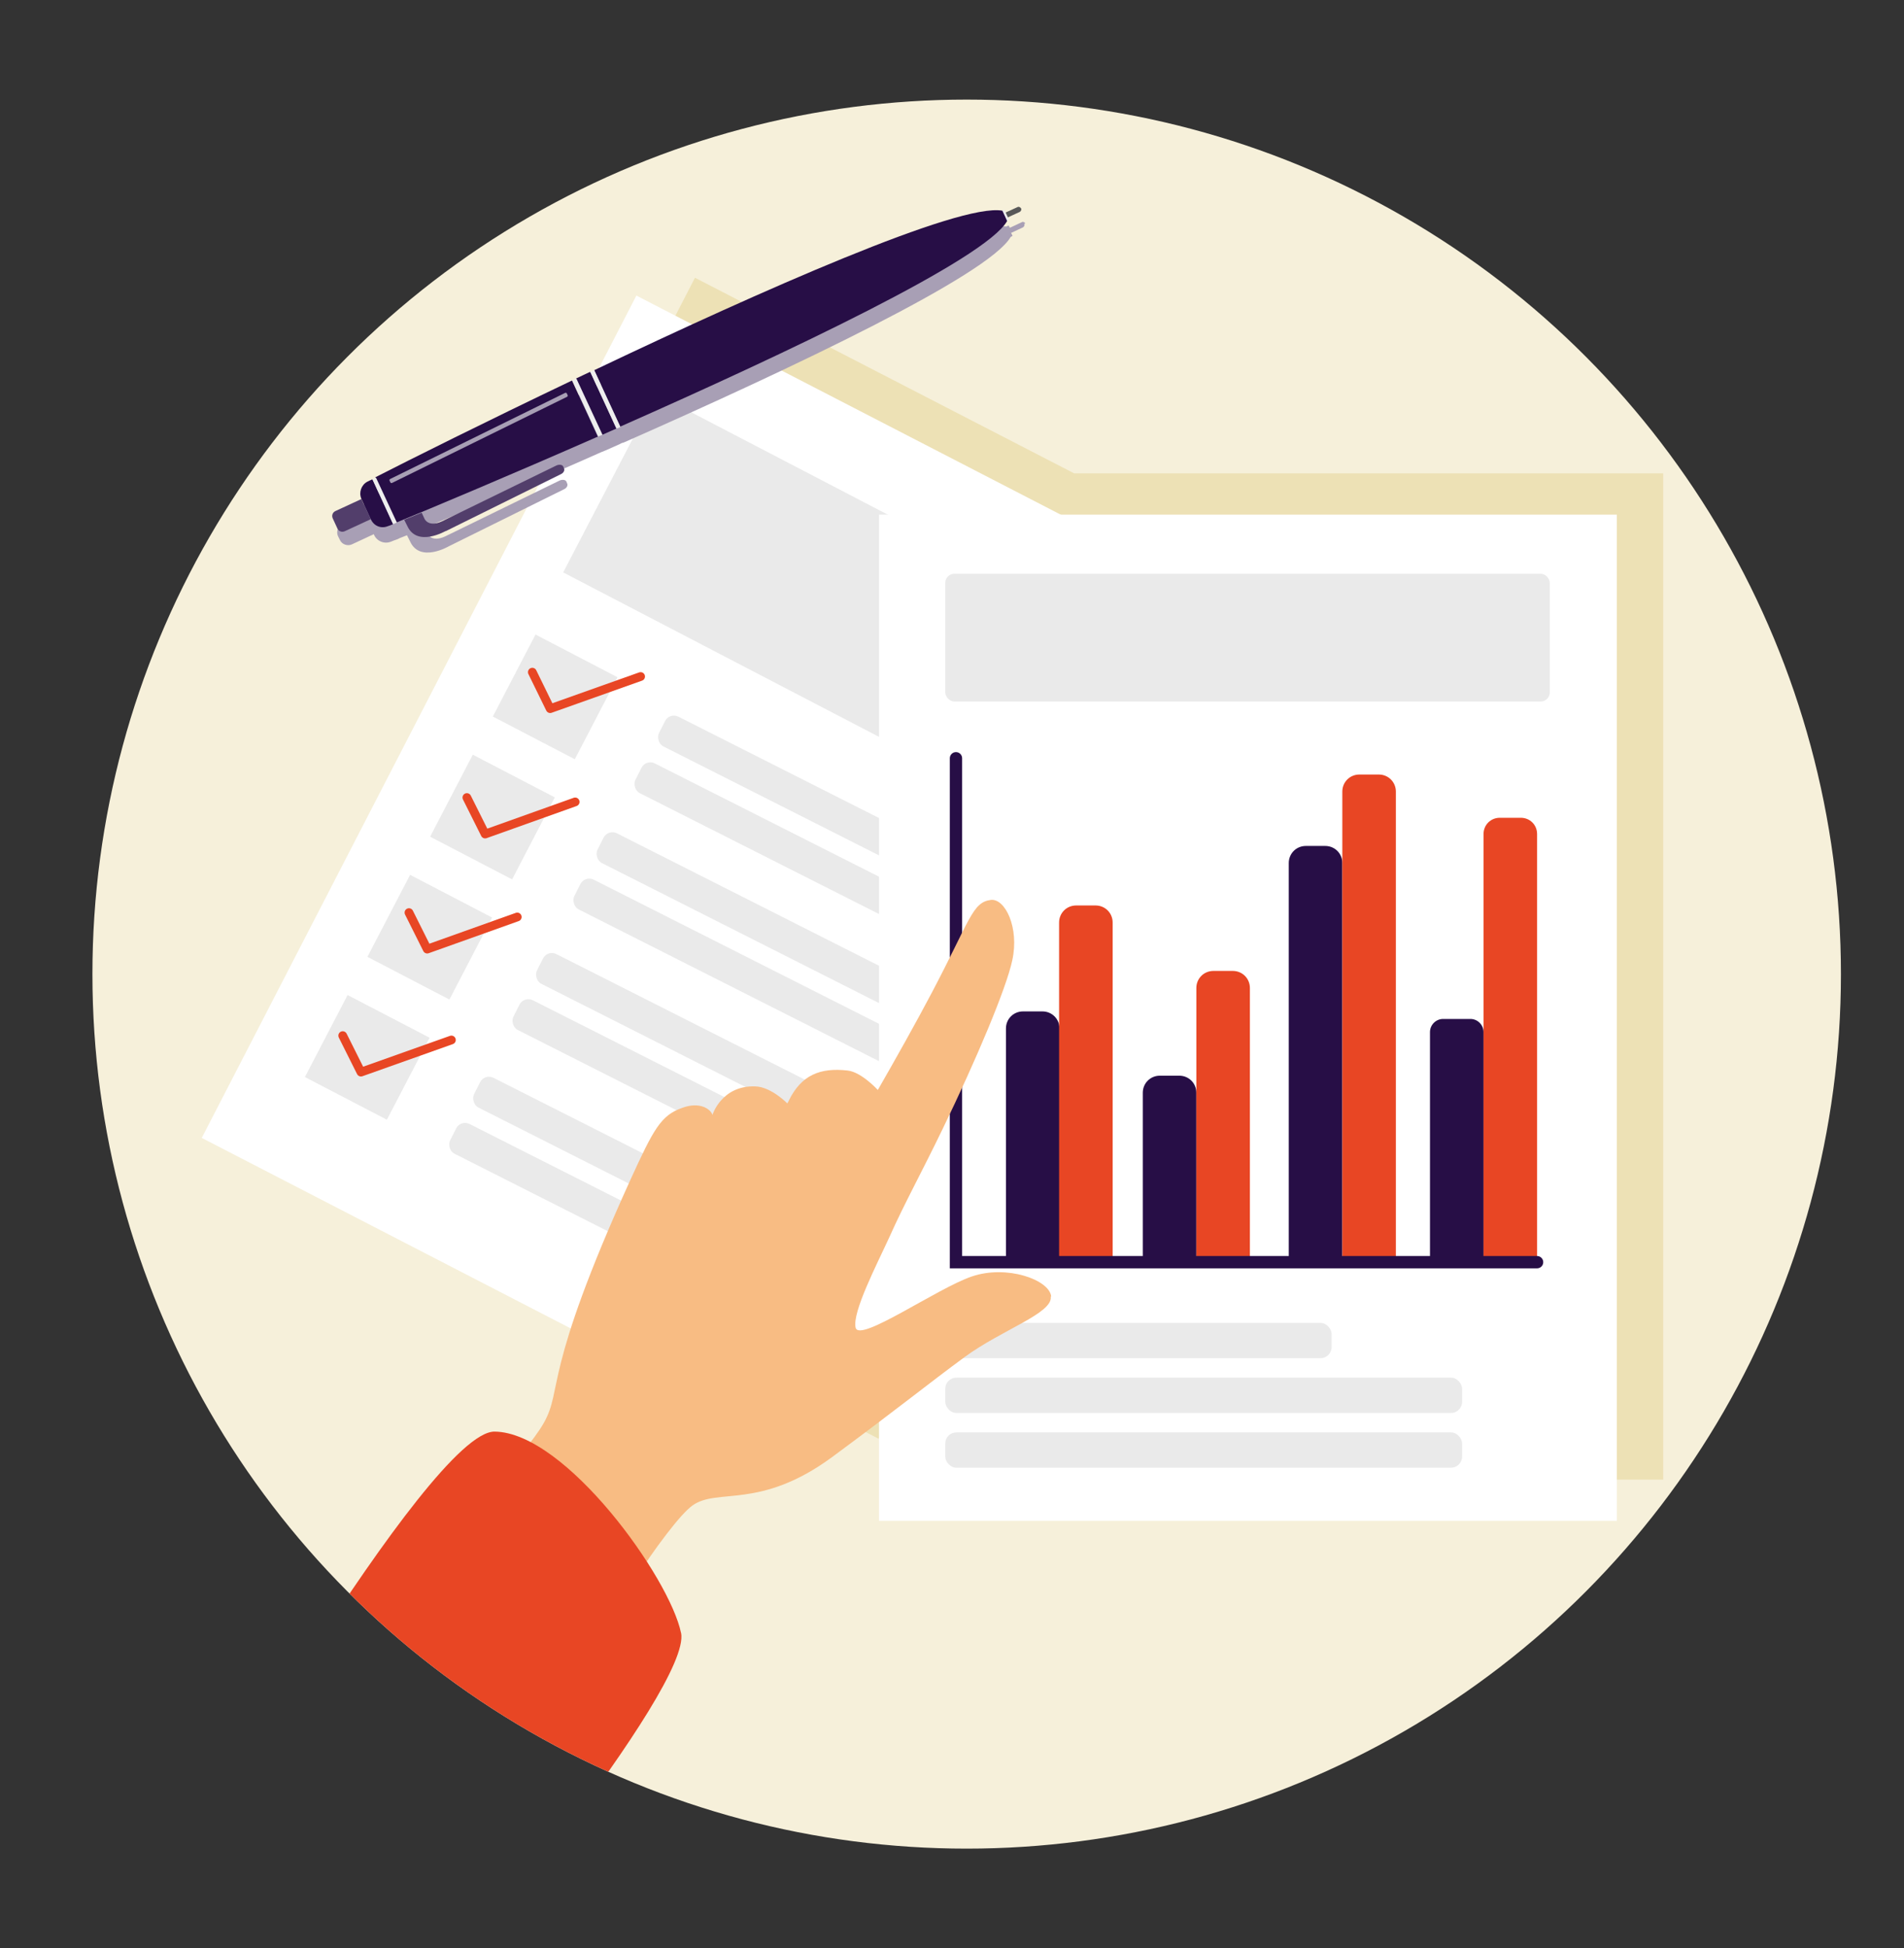 <?xml version="1.0" encoding="UTF-8"?>
<svg xmlns="http://www.w3.org/2000/svg" width="480" height="491" version="1.1" xmlns:xlink="http://www.w3.org/1999/xlink" viewBox="0 0 480 491">
  <rect x="0" y="0" width="480" height="491" fill="#333333" stroke="none"/>
  <!-- Generator: Adobe Illustrator 29.8.2, SVG Export Plug-In . SVG Version: 2.1.1 Build 3)  -->
  <defs>
    <style>
      .st0 {
        stroke: #270e46;
        stroke-miterlimit: 10;
        stroke-width: 3.1px;
      }

      .st0, .st1, .st2 {
        fill: none;
      }

      .st0, .st2 {
        stroke-linecap: round;
      }

      .st3 {
        fill: #ede1b5;
      }

      .st4 {
        fill: #eee;
      }

      .st5 {
        fill: #fff;
      }

      .st6 {
        fill: #f8bc83;
      }

      .st7 {
        fill: #270e46;
      }

      .st8 {
        fill: #e84624;
      }

      .st9 {
        fill: #eaeaea;
      }

      .st10 {
        fill: #f6f0da;
      }

      .st11 {
        fill: #d4cddb;
      }

      .st12 {
        fill: #585858;
      }

      .st13 {
        fill: #dde5ec;
      }

      .st14 {
        fill: #a89fb5;
      }

      .st2 {
        stroke: #e84624;
        stroke-linejoin: round;
        stroke-width: 2.2px;
      }

      .st15 {
        clip-path: url(#clippath);
      }

      .st16 {
        fill: #523e6b;
      }
    </style>
    <clipPath id="clippath">
      <circle class="st1" cx="243.7" cy="245.5" r="220.4"/>
    </clipPath>
  </defs>
  <g id="BG:_Sand">
    <circle class="st10" cx="243.7" cy="245.5" r="220.4"/>
  </g>
  <g id="Sand">
    <g class="st15">
      <g>
        <polygon class="st3" points="270.8 119.3 175.2 70 65.7 282.3 221.5 362.6 233.2 339.8 233.2 372.9 419.3 372.9 419.3 119.3 270.8 119.3"/>
        <rect class="st5" x="96.1" y="101.3" width="175.2" height="238.9" transform="translate(121.5 -59.6) rotate(27.3)"/>
        <g>
          <rect class="st9" x="128.1" y="164" width="23.3" height="23.3" transform="translate(97.1 -44.7) rotate(27.5)"/>
          <rect class="st9" x="112.3" y="194.3" width="23.3" height="23.3" transform="translate(109.3 -34) rotate(27.5)"/>
          <rect class="st9" x="96.5" y="224.6" width="23.3" height="23.3" transform="translate(121.5 -23.3) rotate(27.5)"/>
          <rect class="st9" x="80.7" y="254.8" width="23.3" height="23.3" transform="translate(133.7 -12.5) rotate(27.5)"/>
          <polyline class="st2" points="134.2 169.4 138.7 178.6 161.5 170.5"/>
          <polyline class="st2" points="117.7 201 122.3 210.2 145 202.1"/>
          <polyline class="st2" points="103.1 230 107.7 239.2 130.4 231.1"/>
          <polyline class="st2" points="86.4 261 91 270.2 113.8 262.1"/>
        </g>
        <rect class="st9" x="145.2" y="130.6" width="147.8" height="50.7" transform="translate(96.9 -83.6) rotate(27.5)"/>
        <rect class="st9" x="161.1" y="203.4" width="108.1" height="8.4" rx="2.5" ry="2.5" transform="translate(116.7 -74.7) rotate(26.8)"/>
        <rect class="st9" x="155.2" y="215.1" width="108.1" height="8.4" rx="2.5" ry="2.5" transform="translate(121.3 -70.7) rotate(26.8)"/>
        <rect class="st9" x="145.7" y="232.8" width="108.1" height="8.4" rx="2.5" ry="2.5" transform="translate(128.2 -64.6) rotate(26.8)"/>
        <rect class="st9" x="139.8" y="244.5" width="108.1" height="8.4" rx="2.5" ry="2.5" transform="translate(132.9 -60.7) rotate(26.8)"/>
        <rect class="st9" x="130.4" y="263.2" width="108.1" height="8.4" rx="2.5" ry="2.5" transform="translate(140.3 -54.4) rotate(26.8)"/>
        <rect class="st9" x="124.4" y="274.9" width="108.1" height="8.4" rx="2.5" ry="2.5" transform="translate(145 -50.5) rotate(26.8)"/>
        <rect class="st9" x="114.5" y="294.4" width="108.1" height="8.4" rx="2.5" ry="2.5" transform="translate(152.7 -43.9) rotate(26.8)"/>
        <rect class="st9" x="108.5" y="306.1" width="108.1" height="8.4" rx="2.5" ry="2.5" transform="translate(157.3 -40) rotate(26.8)"/>
        <rect class="st5" x="221.6" y="129.7" width="186" height="253.6"/>
        <rect class="st9" x="238.3" y="333.4" width="97.4" height="8.9" rx="2.8" ry="2.8"/>
        <rect class="st9" x="238.3" y="347.2" width="130.3" height="8.9" rx="2.8" ry="2.8"/>
        <path class="st7" d="M257.9,254.9h4.9c2.4,0,4.3,1.9,4.3,4.3v58.6h-13.5v-58.6c0-2.4,1.9-4.3,4.3-4.3Z"/>
        <path class="st8" d="M271.3,228.2h4.9c2.4,0,4.3,1.9,4.3,4.3v85.2h-13.5v-85.2c0-2.4,1.9-4.3,4.3-4.3Z"/>
        <path class="st7" d="M292.4,271.1h4.9c2.4,0,4.3,1.9,4.3,4.3v42.7h-13.5v-42.7c0-2.4,1.9-4.3,4.3-4.3Z"/>
        <path class="st8" d="M305.9,244.7h4.9c2.4,0,4.3,1.9,4.3,4.3v69.1h-13.5v-69.1c0-2.4,1.9-4.3,4.3-4.3Z"/>
        <path class="st7" d="M329.2,213.2h4.9c2.4,0,4.3,1.9,4.3,4.3v100.5h-13.5v-100.5c0-2.4,1.9-4.3,4.3-4.3Z"/>
        <path class="st8" d="M342.7,195.2h4.9c2.4,0,4.3,1.9,4.3,4.3v118.6h-13.5v-118.6c0-2.4,1.9-4.3,4.3-4.3Z"/>
        <path class="st7" d="M363.8,256.8h6.9c1.8,0,3.3,1.5,3.3,3.3v58.6h-13.5v-58.6c0-1.8,1.5-3.3,3.3-3.3Z"/>
        <path class="st8" d="M378.1,206.1h5.3c2.3,0,4.1,1.8,4.1,4.1v108.5h-13.5v-108.5c0-2.3,1.8-4.1,4.1-4.1Z"/>
        <rect class="st9" x="238.3" y="361" width="130.3" height="8.9" rx="2.8" ry="2.8"/>
        <rect class="st9" x="238.3" y="144.6" width="152.4" height="32.2" rx="2.3" ry="2.3"/>
        <polyline class="st0" points="387.5 318.1 241 318.1 241 191.1"/>
        <path class="st13" d="M244.2,76.6"/>
      </g>
      <g>
        <path class="st6" d="M265,326.7c-.5-4.2-11.2-8-20-5-8.8,3-28.4,16.8-29.3,12.9-.9-3.9,5.4-16,8.6-23,3.8-8.5,8-16,13.4-27.2,8.4-17.3,16-35.3,17.5-42.4,1.8-8.2-1.8-15.6-5.4-15.2-4.7.6-5.2,5-14.9,23.4-3.9,7.4-9,16.5-13.6,24.5,0,0-4.1-4.5-7.6-4.9-7-.8-11.7,1.2-14.8,7.5-.1.3-.3.5-.4.8,0,0-4.1-4.2-8.1-4.3-8.5-.3-10.8,7.2-10.8,7.2-.3-1.3-3-3.5-7.6-1.8-5.4,1.9-7.2,5.3-13.1,18.2-22.3,49.1-16.9,52.5-21.8,61.2-4.9,8.7-23.7,26.9-32,40.9-8.3,14,33.3,38.2,39,25.8,5.7-12.5,24.2-41.4,30.5-45.9,6.3-4.5,17,1.2,35.2-12.2,17.6-13,24-18.3,33.4-25.2,9.4-6.9,22.2-11,21.7-15.2Z"/>
        <path class="st8" d="M171.7,411.6c-2.8-13.9-29.1-50.6-47-50.8-16.6-.2-80.1,111.2-80.1,111.2l66.8,28.7s63.1-75.3,60.3-89.2Z"/>
      </g>
      <g>
        <path class="st14" d="M258.5,56.3c-.2-.3-.6-.5-.9-.3l-3,1.4-.3-.5c0,0-.1-.1-.2,0l-.4.2s0,0,0,0c-10.9-2-61.1,20.3-102.9,40.2l-1,.4c-1.2.6-2.4,1.1-3.6,1.7-.3.2-.6.3-1,.5-22,10.5-41,20.1-49.6,24.4-.3.1-.6.3-.9.4-.5.2-.9.4-1.3.6-1.6.8-2.3,2.7-1.5,4.3l2.4,5.2c.7,1.6,2.6,2.4,4.3,1.7.4-.2.8-.3,1.3-.5.3-.1.6-.2.9-.4.6-.2,1.2-.5,1.8-.7l.8,1.6c2.5,5.4,9.7,1.2,9.7,1.2l29.1-14.4c.7-.3,1-1,.8-1.4l-.2-.5c-.2-.5-1-.6-1.7-.3l-28.9,14.1c-3.5,1.6-4.4-.7-4.4-.7l-.7-1.5h0c10.3-4.3,26.6-11.1,44.6-19.1.3-.1.7-.3,1-.4,1.2-.5,2.4-1.1,3.6-1.6.3-.2.6-.3,1-.4,42.4-18.7,92-42.2,97.5-51.8,0,0,0,0,0,0l.4-.2c0,0,.1-.1,0-.2l-.3-.6,3-1.4c.3-.2.5-.6.3-.9Z"/>
        <path class="st14" d="M86.3,132.1c-1.1.5-1.6,1.9-1.1,3l.5,1c.5,1.1,1.9,1.6,3,1.1l5.8-2.7-2.4-5.1-5.8,2.7Z"/>
      </g>
      <g>
        <path class="st12" d="M253.6,55l3.5-1.6c.3-.2.5-.6.3-.9s-.6-.5-.9-.3l-3.5,1.6.6,1.2Z"/>
        <rect class="st4" x="252" y="54" width="2.9" height=".8" rx=".1" ry=".1" transform="translate(196.5 -198.6) rotate(65.2)"/>
        <path class="st16" d="M85.5,125.8h5.7v7.2c0,.8-.6,1.4-1.4,1.4h-2.8c-.8,0-1.4-.6-1.4-1.4v-7.2h0Z" transform="translate(169.4 -4.7) rotate(65.2)"/>
        <path class="st7" d="M99.1,132.1c-.5.2-.9.4-1.3.5-1.7.7-3.5,0-4.3-1.7l-2.4-5.2c-.7-1.6,0-3.5,1.5-4.3.4-.2.8-.4,1.3-.6l5.2,11.3Z"/>
        <path class="st7" d="M150.8,110c-22.3,9.8-41.9,18-50.9,21.7l-5.3-11.4c8.6-4.4,27.6-13.9,49.6-24.4l6.5,14.1Z"/>
        <path class="st7" d="M155.4,108c-1.2.5-2.4,1.1-3.6,1.6l-6.6-14.2c1.2-.6,2.4-1.1,3.6-1.7l6.6,14.3Z"/>
        <path class="st7" d="M156.4,107.6l-6.6-14.3c41.8-19.9,92-42.2,102.9-40.2l1.2,2.6c-5.5,9.6-55.2,33.1-97.5,51.8Z"/>
        <path class="st4" d="M100,131.7c-.3.1-.6.3-.9.4l-5.2-11.3c.3-.1.5-.3.9-.4l5.3,11.4Z"/>
        <path class="st4" d="M151.8,109.6c-.3.1-.7.3-1,.4l-6.5-14.1c.3-.2.7-.3,1-.5l6.6,14.2Z"/>
        <path class="st4" d="M156.4,107.6c-.3.2-.6.3-1,.4l-6.6-14.3,1-.4,6.6,14.3Z"/>
        <path class="st16" d="M112.3,133.9l29.1-14.4c.7-.3,1-1,.8-1.4l-.2-.5c-.2-.5-1-.6-1.7-.3l-28.9,14.1c-3.5,1.6-4.4-.7-4.4-.7l-.7-1.5-4.4,1.8.8,1.6c2.5,5.4,9.7,1.2,9.7,1.2Z"/>
        <rect class="st14" x="120" y="85.4" width="1.1" height="49.8" rx=".3" ry=".3" transform="translate(166.4 -46.5) rotate(63.8)"/>
      </g>
      <circle class="st1" cx="243.7" cy="245.5" r="220.4"/>
      <path class="st11" d="M435.2,170.6"/>
    </g>
  </g>
</svg>